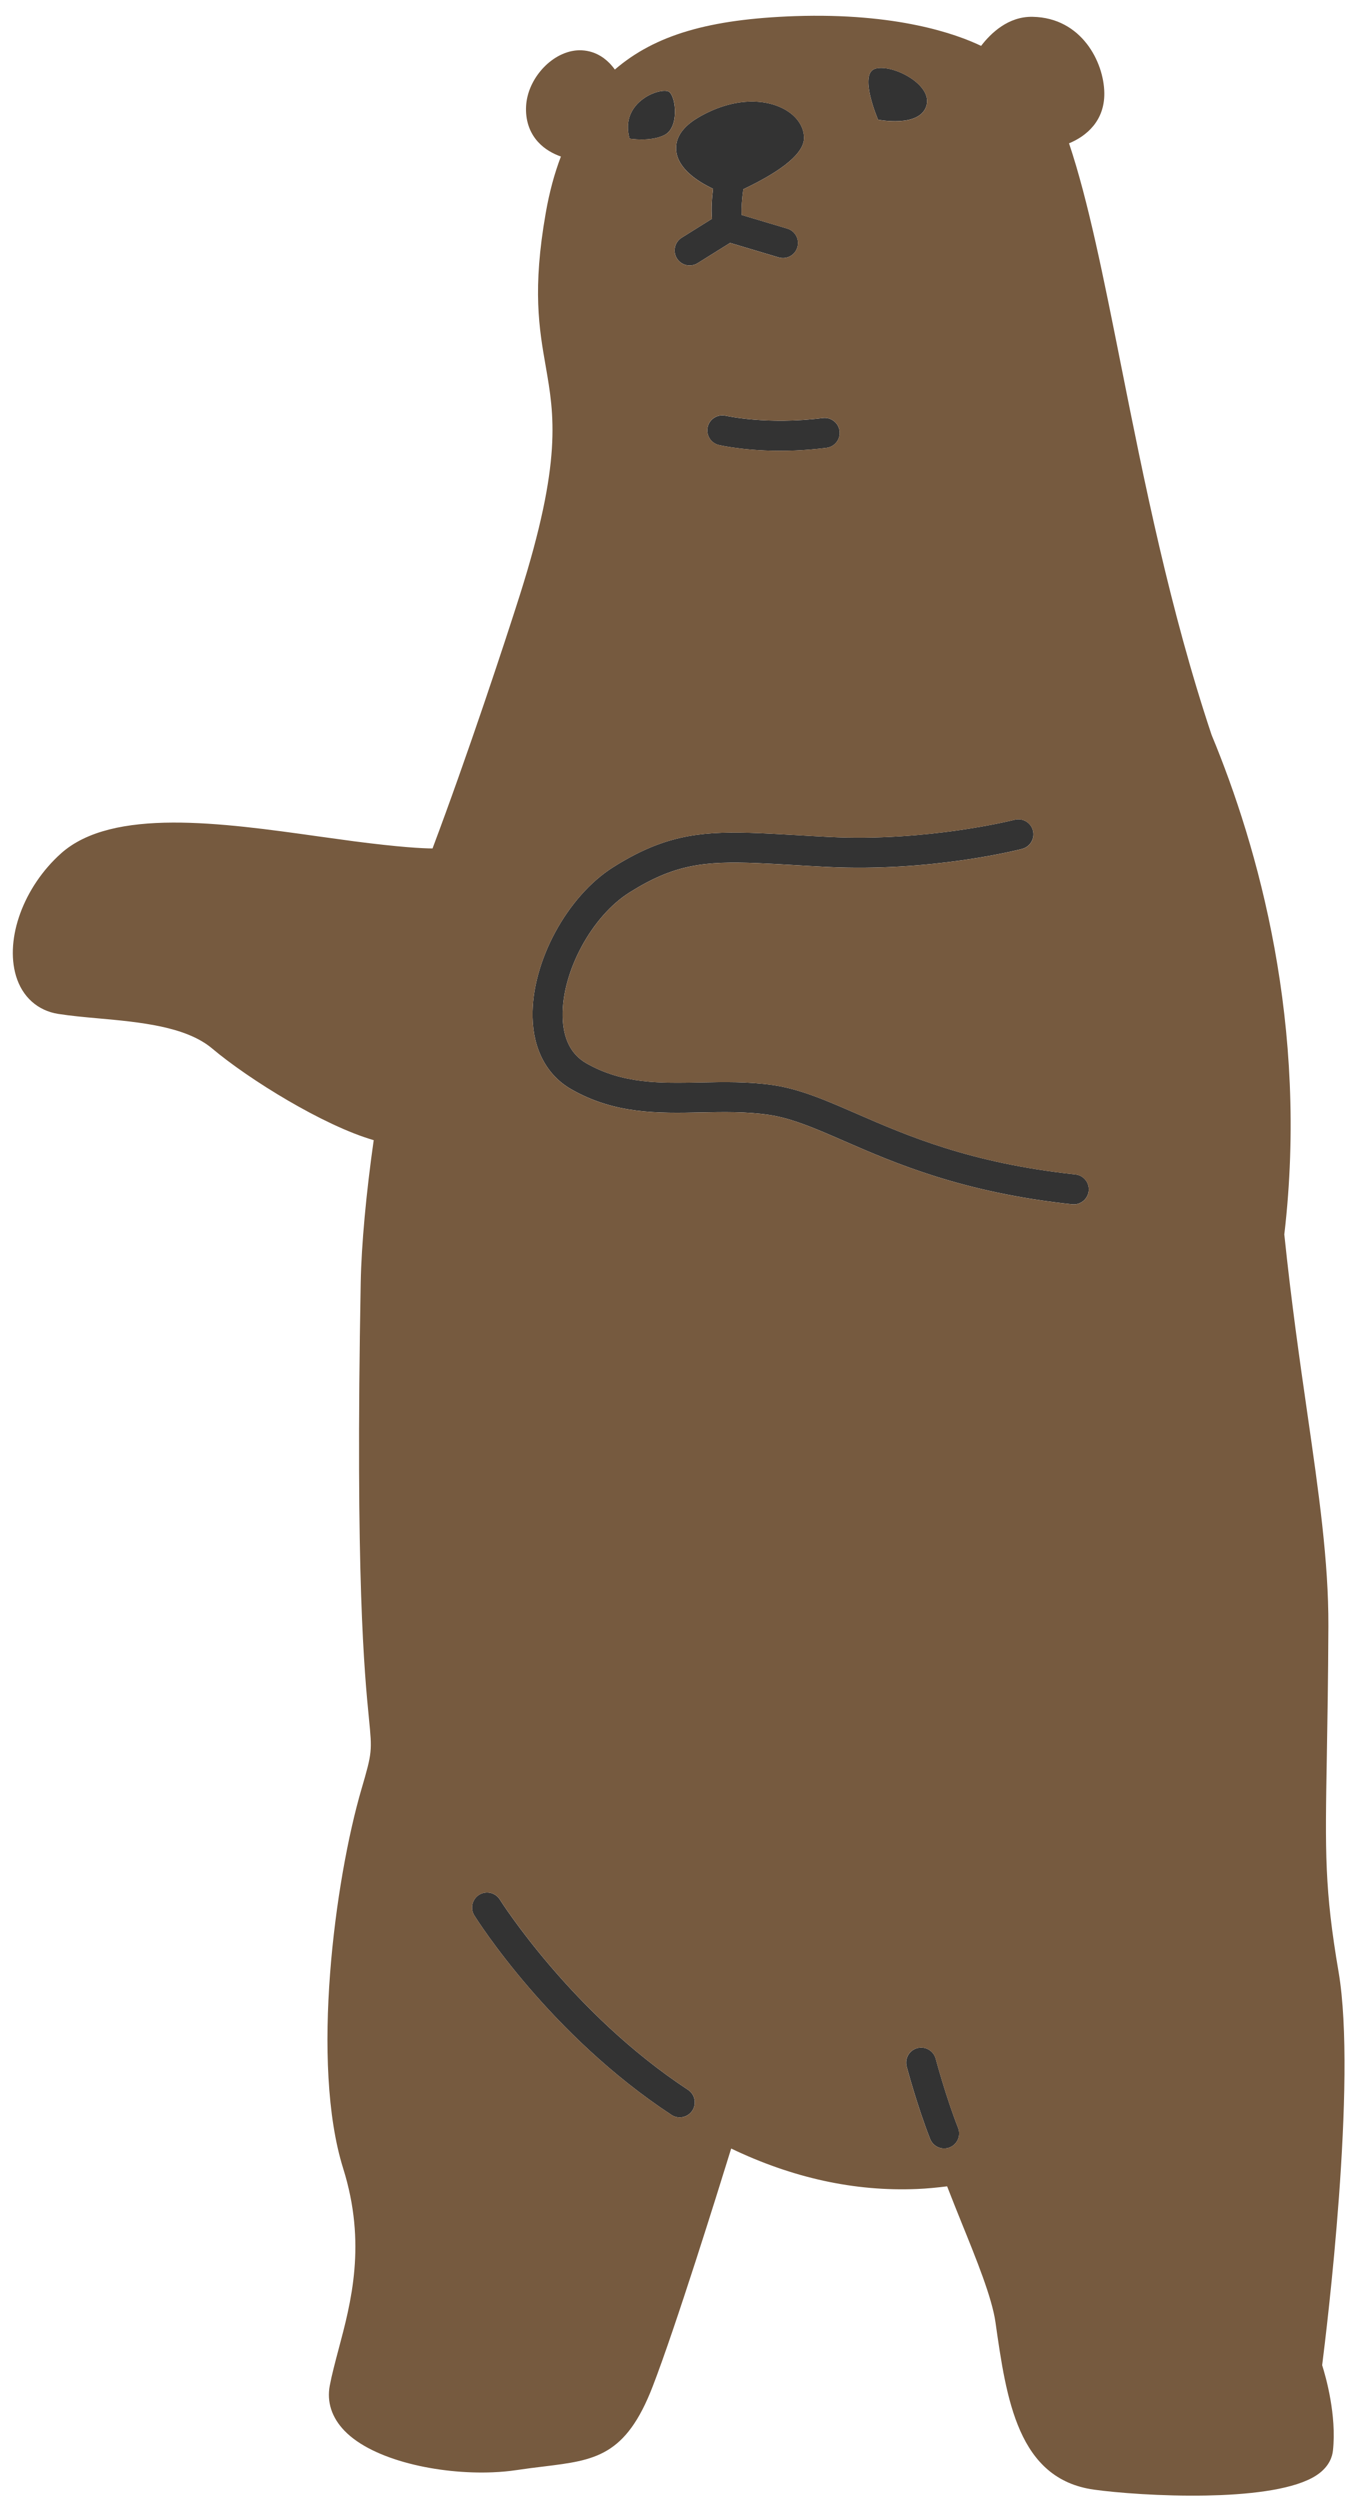 <svg width="76" height="139" viewBox="0 0 76 139" fill="none" xmlns="http://www.w3.org/2000/svg">
<path d="M36.945 7.505C36.141 7.907 35.003 7.707 35.003 7.707C34.407 5.61 36.845 4.789 37.219 5.122C37.593 5.455 37.748 7.102 36.943 7.505L36.945 7.505Z" fill="#333333"/>
<path d="M48.818 6.654C48.818 6.654 47.723 4.114 48.653 3.823C49.582 3.531 51.9 4.699 51.496 5.905C51.093 7.112 48.818 6.653 48.818 6.653L48.818 6.654Z" fill="#333333"/>
<path d="M41.325 10.52C41.251 11.03 41.21 11.603 41.235 11.952L43.769 12.709C44.21 12.841 44.462 13.306 44.33 13.747C44.199 14.19 43.734 14.442 43.291 14.309L40.59 13.503L38.784 14.631C38.657 14.71 38.517 14.752 38.378 14.757C38.087 14.77 37.799 14.629 37.635 14.366C37.391 13.976 37.51 13.459 37.9 13.215L39.584 12.163C39.531 11.609 39.586 10.959 39.645 10.495C38.827 10.109 37.691 9.396 37.596 8.375C37.529 7.671 37.942 7.052 38.821 6.534C39.74 5.994 40.706 5.688 41.618 5.65C43.297 5.579 44.651 6.446 44.7 7.623C44.736 8.467 43.59 9.443 41.325 10.52Z" fill="#333333"/>
<path d="M40.35 23.113C40.373 23.119 42.658 23.639 45.74 23.241C46.198 23.183 46.615 23.503 46.676 23.96C46.736 24.417 46.413 24.836 45.956 24.896C45.345 24.976 44.761 25.022 44.218 25.046C41.738 25.15 40.052 24.76 39.966 24.739C39.517 24.634 39.242 24.184 39.347 23.735C39.453 23.288 39.903 23.011 40.351 23.115L40.35 23.113Z" fill="#333333"/>
<path d="M37.826 117.716C37.657 117.723 37.485 117.679 37.333 117.579C30.57 113.137 26.541 106.76 26.372 106.492C26.13 106.101 26.248 105.587 26.638 105.342C27.03 105.098 27.544 105.218 27.789 105.608C27.827 105.671 31.802 111.95 38.249 116.184C38.634 116.437 38.742 116.955 38.489 117.34C38.336 117.573 38.084 117.704 37.826 117.716Z" fill="#333333"/>
<path d="M51.002 113.866C51.446 113.749 51.904 114.014 52.022 114.46C52.028 114.479 52.581 116.565 53.267 118.305C53.435 118.734 53.224 119.218 52.795 119.388C52.706 119.422 52.615 119.441 52.525 119.444C52.179 119.459 51.848 119.256 51.713 118.916C50.992 117.083 50.433 114.975 50.408 114.887C50.291 114.441 50.557 113.984 51.002 113.866Z" fill="#333333"/>
<path d="M56.828 47.193C56.622 47.247 51.724 48.492 45.973 48.197C45.331 48.165 44.735 48.129 44.175 48.095C43.423 48.05 42.748 48.012 42.129 47.987C39.144 47.863 37.476 48.057 34.996 49.617C32.898 50.936 31.231 54.027 31.28 56.507C31.305 57.748 31.746 58.623 32.59 59.108C34.612 60.268 36.711 60.225 38.934 60.179C40.24 60.152 41.589 60.124 42.994 60.329C43.908 60.464 44.802 60.752 45.738 61.12C46.338 61.357 46.957 61.624 47.611 61.91C50.427 63.138 53.931 64.665 59.785 65.294C60.245 65.343 60.577 65.754 60.526 66.212C60.48 66.628 60.138 66.939 59.732 66.958C59.69 66.96 59.648 66.958 59.606 66.953C53.497 66.299 49.709 64.647 46.942 63.44C46.721 63.343 46.506 63.251 46.297 63.16C44.965 62.585 43.854 62.144 42.749 61.981C41.483 61.793 40.203 61.82 38.966 61.846C36.613 61.895 34.18 61.947 31.756 60.555C30.408 59.781 29.645 58.354 29.609 56.538C29.547 53.487 31.523 49.825 34.105 48.203C36.811 46.5 38.778 46.218 41.663 46.3C42.452 46.324 43.31 46.372 44.27 46.428C44.827 46.461 45.419 46.496 46.058 46.528C51.543 46.812 56.361 45.588 56.41 45.576C56.855 45.462 57.311 45.73 57.427 46.175C57.541 46.622 57.274 47.076 56.828 47.192L56.828 47.193Z" fill="#333333"/>
<path d="M59.434 7.968C60.5 11.142 61.354 15.426 62.329 20.323C63.597 26.683 65.035 33.893 67.359 40.855C69.944 47.086 72.759 57.01 71.403 68.63C71.792 72.385 72.266 75.68 72.685 78.589C73.319 82.993 73.867 86.796 73.853 90.403C73.84 93.394 73.799 95.741 73.767 97.626C73.672 103.021 73.638 105.041 74.42 109.629C75.455 115.701 73.745 129.621 73.507 131.494C73.713 132.143 74.319 134.277 74.106 136.244C74.071 136.577 73.912 137.065 73.361 137.494C72.348 138.284 70.183 138.619 67.886 138.716C67.615 138.727 67.341 138.735 67.068 138.74C64.581 138.787 62.078 138.59 60.817 138.412C56.585 137.82 55.953 133.388 55.344 129.104C55.15 127.743 54.298 125.644 53.476 123.614C53.196 122.921 52.92 122.231 52.656 121.55C52.097 121.621 51.539 121.676 50.98 121.699C47.521 121.845 44.059 121.084 40.651 119.449C39.846 122.054 37.563 129.369 36.286 132.679C34.785 136.568 33.071 136.778 30.23 137.126C29.772 137.181 29.273 137.243 28.726 137.325C28.307 137.388 27.862 137.429 27.404 137.448C24.401 137.575 20.731 136.781 19.149 135.136C18.445 134.406 18.163 133.539 18.333 132.635C18.452 132.006 18.632 131.335 18.82 130.623C19.519 128.003 20.39 124.744 19.08 120.558C17.261 114.748 18.614 104.529 20.1 99.454C20.696 97.417 20.688 97.347 20.512 95.547C20.265 93.024 19.75 87.775 20.055 71.291C20.093 69.203 20.361 66.295 20.777 63.388C17.996 62.586 13.84 60.015 11.794 58.291C10.33 57.058 7.753 56.825 5.478 56.618C4.681 56.547 3.929 56.477 3.243 56.37C2.092 56.19 1.233 55.417 0.888 54.251C0.27 52.163 1.321 49.304 3.388 47.45C6.242 44.891 12.322 45.745 17.688 46.498C18.361 46.592 19.016 46.683 19.645 46.767C22.233 47.104 23.483 47.167 24.047 47.17C26.006 41.96 28.065 35.721 28.903 33.077C31.259 25.636 30.812 23.076 30.34 20.366C29.973 18.264 29.594 16.092 30.342 11.835C30.544 10.683 30.822 9.65 31.184 8.703C30.755 8.55 30.284 8.302 29.906 7.884C29.43 7.358 29.204 6.666 29.249 5.887C29.289 5.194 29.587 4.514 30.033 3.969C30.527 3.364 31.204 2.923 31.92 2.818C32.383 2.75 33.389 2.764 34.183 3.867C36.424 1.938 39.441 1.065 44.187 0.897C49.869 0.704 53.174 1.893 54.545 2.551C55.08 1.852 56.059 0.899 57.421 0.935C60.129 0.991 61.376 3.447 61.396 5.174C61.415 6.728 60.39 7.575 59.434 7.968ZM38.251 116.185C31.803 111.95 27.829 105.671 27.791 105.608C27.546 105.218 27.032 105.098 26.64 105.343C26.248 105.588 26.13 106.102 26.374 106.492C26.543 106.761 30.572 113.138 37.335 117.579C37.486 117.68 37.659 117.724 37.828 117.717C38.088 117.706 38.337 117.573 38.49 117.34C38.744 116.955 38.636 116.437 38.251 116.185ZM51.712 118.916C51.846 119.257 52.178 119.459 52.523 119.444C52.613 119.441 52.705 119.422 52.793 119.388C53.222 119.22 53.434 118.735 53.265 118.305C52.579 116.565 52.026 114.48 52.02 114.46C51.903 114.014 51.444 113.748 51 113.867C50.554 113.984 50.288 114.441 50.407 114.887C50.431 114.977 50.991 117.083 51.712 118.916ZM39.965 24.738C40.051 24.758 41.736 25.149 44.217 25.044C44.761 25.022 45.344 24.974 45.956 24.895C46.413 24.836 46.736 24.416 46.675 23.959C46.617 23.501 46.197 23.182 45.739 23.239C42.658 23.639 40.373 23.117 40.35 23.112C39.902 23.008 39.452 23.285 39.346 23.732C39.241 24.181 39.517 24.631 39.965 24.736L39.965 24.738ZM37.22 5.121C36.846 4.788 34.409 5.611 35.004 7.706C35.004 7.706 36.14 7.906 36.946 7.504C37.751 7.101 37.596 5.454 37.221 5.12L37.22 5.121ZM41.617 5.652C40.705 5.69 39.739 5.996 38.819 6.536C37.941 7.054 37.528 7.673 37.594 8.377C37.69 9.398 38.825 10.113 39.643 10.497C39.583 10.961 39.528 11.611 39.582 12.165L37.898 13.217C37.507 13.462 37.389 13.976 37.633 14.367C37.799 14.631 38.087 14.772 38.376 14.759C38.517 14.754 38.656 14.712 38.782 14.633L40.589 13.505L43.289 14.311C43.732 14.444 44.196 14.192 44.328 13.749C44.46 13.308 44.209 12.843 43.767 12.711L41.234 11.954C41.208 11.605 41.25 11.032 41.324 10.522C43.588 9.445 44.735 8.471 44.698 7.625C44.649 6.448 43.295 5.581 41.617 5.652ZM56.41 45.578C56.363 45.59 51.544 46.814 46.059 46.529C45.421 46.497 44.827 46.463 44.271 46.43C43.31 46.374 42.454 46.325 41.664 46.302C38.779 46.219 36.812 46.502 34.105 48.204C31.522 49.829 29.548 53.489 29.609 56.54C29.646 58.356 30.408 59.781 31.756 60.557C34.18 61.948 36.614 61.898 38.966 61.848C40.203 61.821 41.481 61.795 42.749 61.982C43.854 62.144 44.966 62.586 46.297 63.161C46.506 63.252 46.72 63.346 46.942 63.441C49.708 64.647 53.497 66.299 59.606 66.955C59.649 66.96 59.69 66.962 59.732 66.96C60.137 66.943 60.481 66.632 60.526 66.214C60.575 65.755 60.243 65.345 59.786 65.296C53.93 64.668 50.426 63.14 47.611 61.912C46.958 61.626 46.339 61.358 45.738 61.122C44.801 60.754 43.907 60.466 42.995 60.331C41.589 60.124 40.239 60.152 38.934 60.181C36.712 60.227 34.612 60.272 32.59 59.109C31.746 58.624 31.305 57.75 31.281 56.509C31.231 54.029 32.898 50.938 34.996 49.618C37.477 48.06 39.145 47.864 42.129 47.988C42.748 48.014 43.424 48.054 44.175 48.097C44.735 48.13 45.332 48.165 45.974 48.199C51.726 48.493 56.622 47.248 56.828 47.195C57.275 47.081 57.542 46.625 57.427 46.178C57.311 45.732 56.856 45.465 56.41 45.579L56.41 45.578ZM48.652 3.824C47.723 4.116 48.818 6.656 48.818 6.656C48.818 6.656 51.093 7.115 51.496 5.909C51.9 4.702 49.583 3.534 48.653 3.826L48.652 3.824Z" fill="#765A3F"/>
</svg>

